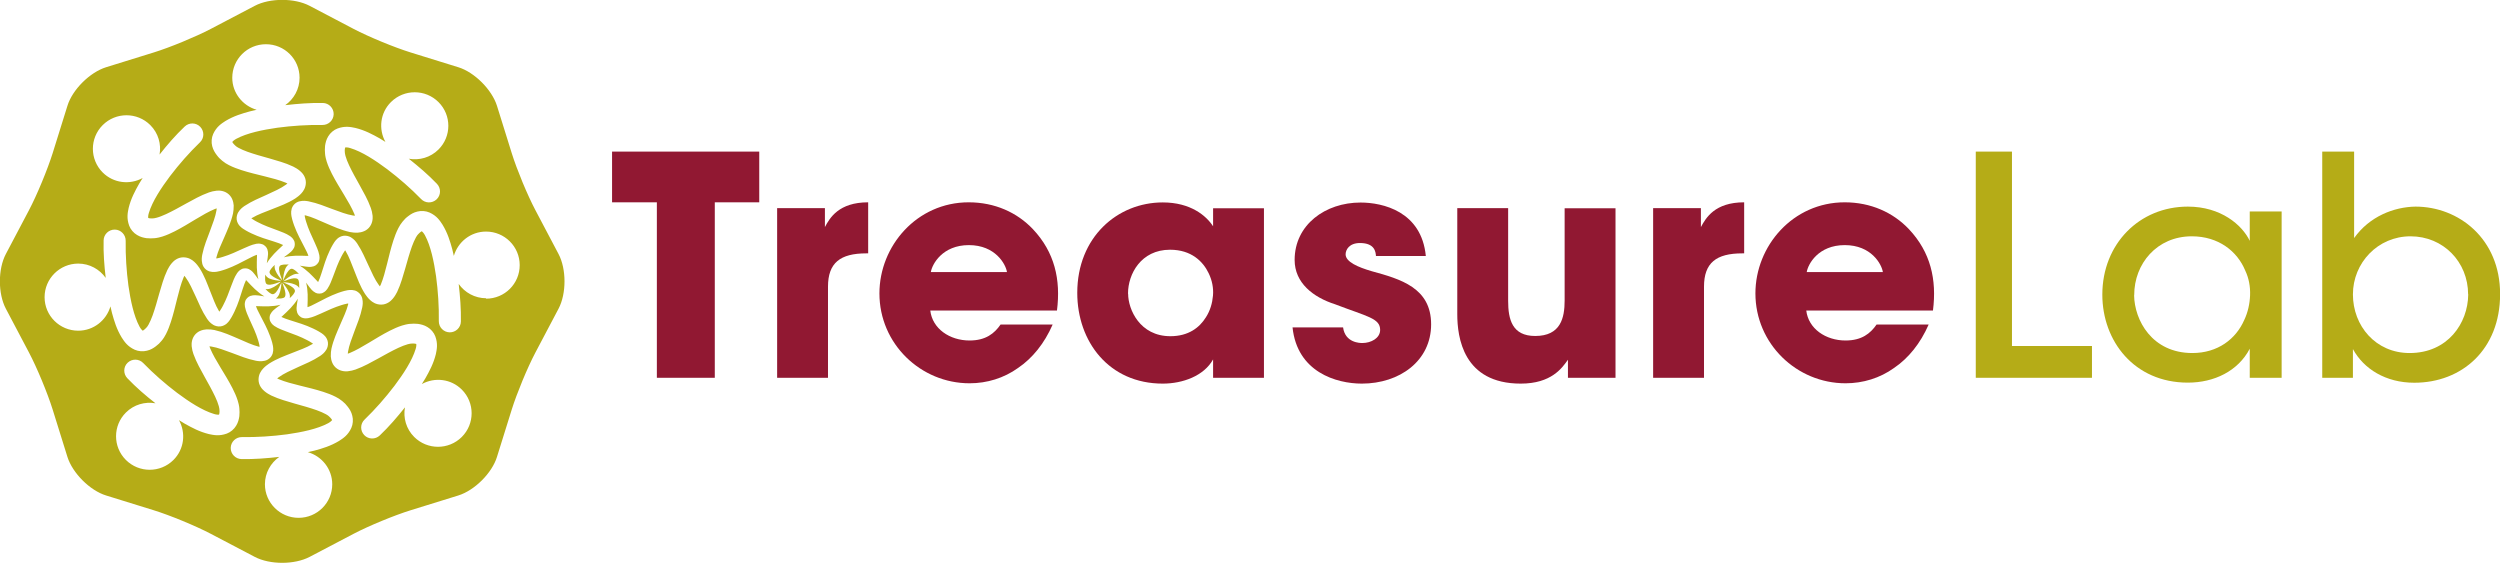 <svg xmlns="http://www.w3.org/2000/svg" width="191" height="43" viewBox="0 0 191 43" fill="none"><g id="Layer_1" clip-path="url(#clip0_52_1536)"><path id="Vector" d="M22.483 21.256C22.213 21.281 21.926 21.399 21.64 21.5C21.867 21.298 22.104 21.113 22.415 20.979C22.525 20.937 22.677 20.895 22.837 20.928C22.744 20.827 22.651 20.735 22.55 20.659C22.34 20.508 22.238 20.466 22.044 20.684C21.867 20.895 21.749 21.18 21.623 21.449C21.64 21.147 21.674 20.844 21.8 20.533C21.851 20.424 21.926 20.29 22.061 20.205C21.926 20.205 21.791 20.205 21.665 20.214C21.404 20.256 21.311 20.29 21.32 20.592C21.345 20.861 21.463 21.147 21.564 21.433C21.362 21.206 21.168 20.97 21.041 20.659C20.999 20.55 20.957 20.399 20.991 20.239C20.89 20.331 20.797 20.424 20.721 20.525C20.569 20.735 20.527 20.836 20.738 21.038C20.948 21.214 21.235 21.332 21.505 21.458C21.201 21.441 20.898 21.407 20.586 21.281C20.468 21.231 20.342 21.13 20.257 20.979C20.257 21.13 20.257 21.273 20.257 21.407C20.299 21.668 20.333 21.76 20.637 21.752C20.906 21.727 21.193 21.609 21.48 21.508C21.252 21.71 21.016 21.903 20.704 22.029C20.595 22.071 20.443 22.113 20.283 22.08C20.375 22.181 20.468 22.273 20.569 22.349C20.78 22.5 20.881 22.542 21.083 22.332C21.261 22.122 21.378 21.836 21.505 21.567C21.488 21.87 21.454 22.172 21.328 22.483C21.277 22.593 21.201 22.727 21.067 22.811C21.201 22.811 21.336 22.811 21.463 22.803C21.724 22.761 21.817 22.727 21.808 22.424C21.783 22.155 21.665 21.87 21.564 21.584C21.766 21.811 21.952 22.046 22.087 22.357C22.129 22.466 22.171 22.618 22.137 22.777C22.238 22.685 22.331 22.593 22.407 22.492C22.559 22.282 22.601 22.181 22.382 21.979C22.171 21.802 21.884 21.685 21.614 21.559C21.918 21.575 22.221 21.609 22.533 21.735C22.643 21.786 22.778 21.861 22.862 22.004C22.862 21.87 22.862 21.735 22.854 21.609C22.812 21.349 22.778 21.256 22.474 21.265L22.483 21.256ZM42.673 19.407L40.903 16.053C40.295 14.902 39.486 12.952 39.099 11.708L37.969 8.085C37.581 6.85 36.249 5.513 35.01 5.135L31.377 4.009C30.129 3.622 28.173 2.815 27.018 2.21L23.655 0.445C22.5 -0.16 20.62 -0.16 19.465 0.445L16.101 2.21C14.946 2.815 12.991 3.622 11.743 4.009L8.11 5.135C6.862 5.522 5.53 6.85 5.151 8.085L4.021 11.708C3.633 12.944 2.824 14.902 2.217 16.053L0.447 19.407C-0.16 20.558 -0.16 22.433 0.447 23.584L2.217 26.938C2.824 28.089 3.633 30.039 4.021 31.283L5.151 34.906C5.538 36.141 6.87 37.478 8.11 37.856L11.743 38.982C12.991 39.369 14.946 40.176 16.101 40.781L19.465 42.546C20.62 43.151 22.5 43.151 23.655 42.546L27.018 40.781C28.173 40.176 30.129 39.369 31.377 38.982L35.01 37.856C36.258 37.469 37.59 36.141 37.969 34.906L39.099 31.283C39.486 30.048 40.295 28.089 40.903 26.938L42.673 23.584C43.28 22.433 43.28 20.558 42.673 19.407ZM37.143 22.786C36.274 22.786 35.507 22.349 35.044 21.693C35.153 22.643 35.229 23.593 35.212 24.568C35.204 25.03 34.816 25.4 34.352 25.391C33.889 25.383 33.518 24.996 33.526 24.534C33.543 23.399 33.467 22.239 33.315 21.105C33.155 19.995 32.911 18.793 32.464 17.97C32.371 17.802 32.262 17.692 32.228 17.667C32.211 17.675 32.186 17.692 32.152 17.709C32.093 17.751 32 17.835 31.95 17.894C31.882 17.961 31.891 17.97 31.866 17.995L31.781 18.129C31.672 18.331 31.562 18.575 31.469 18.835C31.284 19.357 31.124 19.92 30.963 20.5C30.786 21.079 30.643 21.668 30.34 22.307C30.255 22.466 30.163 22.643 30.002 22.828C29.859 22.996 29.573 23.265 29.134 23.273C28.713 23.273 28.451 23.08 28.283 22.929C28.106 22.769 27.996 22.609 27.895 22.466C27.507 21.861 27.313 21.29 27.086 20.727C26.866 20.18 26.664 19.6 26.411 19.188C26.394 19.163 26.378 19.146 26.369 19.121C26.352 19.146 26.327 19.172 26.302 19.222C26.226 19.331 26.167 19.441 26.099 19.567C25.838 20.054 25.644 20.592 25.433 21.164C25.315 21.449 25.239 21.727 25.003 22.08C24.944 22.164 24.852 22.273 24.692 22.357C24.531 22.458 24.262 22.45 24.118 22.374C23.849 22.231 23.747 22.063 23.646 21.945C23.562 21.828 23.469 21.71 23.385 21.592C23.545 22.214 23.511 22.786 23.494 23.357C23.494 23.399 23.494 23.433 23.494 23.467C23.671 23.416 23.916 23.29 24.143 23.172C24.666 22.903 25.214 22.601 25.821 22.382C25.964 22.332 26.133 22.273 26.293 22.231C26.42 22.197 26.647 22.139 26.9 22.155C26.976 22.164 27.052 22.181 27.128 22.197C27.221 22.231 27.305 22.273 27.381 22.34C27.549 22.466 27.65 22.668 27.676 22.803C27.743 23.097 27.709 23.299 27.676 23.483C27.532 24.181 27.296 24.727 27.086 25.291C26.883 25.837 26.664 26.4 26.588 26.871C26.58 26.921 26.571 26.971 26.571 27.022C26.613 27.005 26.664 26.988 26.715 26.971C27.65 26.585 28.662 25.837 29.783 25.265C30.07 25.122 30.373 24.98 30.719 24.87L30.997 24.795C31.107 24.769 31.259 24.744 31.309 24.744C31.528 24.719 31.697 24.727 31.933 24.744C32.152 24.778 32.397 24.828 32.658 24.988C32.919 25.139 33.155 25.416 33.256 25.694C33.467 26.265 33.374 26.694 33.299 27.055C33.122 27.778 32.81 28.35 32.498 28.905C32.413 29.056 32.312 29.199 32.228 29.342C33.206 28.804 34.453 28.938 35.28 29.762C36.283 30.762 36.283 32.384 35.28 33.385C34.276 34.385 32.65 34.385 31.646 33.385C31.031 32.771 30.795 31.922 30.938 31.123C30.34 31.872 29.716 32.603 29.016 33.267C28.679 33.586 28.148 33.578 27.828 33.242C27.507 32.905 27.516 32.376 27.853 32.056C28.671 31.266 29.438 30.392 30.137 29.476C30.812 28.577 31.486 27.56 31.756 26.66C31.815 26.484 31.815 26.316 31.806 26.282C31.79 26.282 31.756 26.265 31.722 26.257C31.655 26.24 31.528 26.24 31.444 26.249C31.351 26.249 31.351 26.265 31.309 26.265L31.157 26.299C30.938 26.358 30.685 26.459 30.432 26.576C29.927 26.812 29.421 27.098 28.89 27.392C28.359 27.677 27.836 27.988 27.162 28.232C26.985 28.291 26.799 28.341 26.563 28.367C26.344 28.384 25.956 28.367 25.636 28.073C25.484 27.921 25.408 27.795 25.341 27.593C25.332 27.551 25.324 27.543 25.307 27.467C25.29 27.392 25.282 27.308 25.273 27.232C25.265 26.997 25.29 26.803 25.324 26.627C25.484 25.929 25.745 25.383 25.981 24.828C26.217 24.29 26.479 23.735 26.597 23.265C26.597 23.24 26.605 23.214 26.605 23.189C26.571 23.189 26.538 23.189 26.487 23.206C26.352 23.231 26.234 23.265 26.099 23.307C25.568 23.467 25.046 23.71 24.498 23.962C24.211 24.08 23.958 24.223 23.545 24.307C23.444 24.324 23.3 24.341 23.132 24.29C22.947 24.248 22.761 24.055 22.71 23.895C22.618 23.61 22.668 23.416 22.685 23.256C22.71 23.114 22.727 22.971 22.753 22.819C22.424 23.366 21.994 23.752 21.581 24.139C21.547 24.164 21.522 24.189 21.497 24.215C21.657 24.299 21.926 24.391 22.171 24.467C22.736 24.643 23.334 24.82 23.916 25.097C24.059 25.164 24.211 25.24 24.354 25.324C24.464 25.391 24.675 25.501 24.843 25.694C24.927 25.795 25.029 25.954 25.054 26.165C25.079 26.375 25.012 26.585 24.936 26.711C24.776 26.971 24.616 27.081 24.464 27.19C23.865 27.585 23.317 27.795 22.769 28.047C22.238 28.291 21.682 28.535 21.294 28.821C21.252 28.854 21.21 28.888 21.176 28.913C21.218 28.938 21.261 28.955 21.32 28.98C22.255 29.367 23.503 29.552 24.7 29.938C25.003 30.039 25.315 30.148 25.644 30.317L25.897 30.459C25.99 30.518 26.116 30.611 26.15 30.644C26.319 30.779 26.445 30.905 26.58 31.09C26.715 31.266 26.85 31.477 26.917 31.771C26.993 32.056 26.968 32.418 26.841 32.695C26.588 33.25 26.217 33.485 25.905 33.687C25.265 34.074 24.641 34.259 24.026 34.427C23.857 34.469 23.688 34.502 23.52 34.544C24.59 34.855 25.383 35.83 25.383 36.999C25.383 38.411 24.236 39.562 22.812 39.562C21.395 39.562 20.24 38.411 20.24 36.999C20.24 36.133 20.679 35.368 21.336 34.906C20.384 35.015 19.431 35.091 18.453 35.074C17.99 35.066 17.619 34.679 17.627 34.217C17.636 33.754 18.023 33.385 18.487 33.393C19.625 33.41 20.788 33.334 21.926 33.183C23.039 33.023 24.245 32.779 25.071 32.334C25.239 32.241 25.349 32.132 25.374 32.099C25.366 32.082 25.349 32.056 25.332 32.023C25.29 31.964 25.206 31.872 25.147 31.821C25.079 31.754 25.071 31.762 25.046 31.737L24.911 31.653C24.708 31.544 24.464 31.434 24.203 31.342C23.68 31.157 23.115 30.997 22.533 30.838C21.952 30.661 21.362 30.518 20.721 30.216C20.561 30.132 20.384 30.039 20.198 29.88C20.03 29.737 19.76 29.451 19.752 29.014C19.752 28.594 19.945 28.333 20.097 28.165C20.257 27.988 20.417 27.879 20.561 27.778C21.168 27.392 21.741 27.198 22.306 26.971C22.854 26.753 23.435 26.551 23.849 26.299C23.874 26.282 23.891 26.265 23.916 26.257C23.891 26.232 23.865 26.215 23.815 26.19C23.705 26.114 23.596 26.055 23.469 25.988C22.98 25.727 22.441 25.534 21.867 25.324C21.581 25.206 21.303 25.131 20.948 24.895C20.864 24.837 20.755 24.744 20.67 24.584C20.569 24.425 20.578 24.156 20.654 24.013C20.797 23.744 20.965 23.643 21.083 23.542C21.201 23.458 21.32 23.374 21.438 23.282C20.814 23.441 20.24 23.408 19.667 23.391C19.625 23.391 19.591 23.391 19.558 23.391C19.608 23.567 19.735 23.811 19.853 24.038C20.122 24.559 20.426 25.105 20.645 25.711C20.696 25.854 20.755 26.022 20.797 26.181C20.831 26.308 20.89 26.534 20.873 26.787C20.864 26.862 20.847 26.938 20.831 27.014C20.797 27.106 20.755 27.19 20.696 27.266C20.569 27.434 20.367 27.535 20.232 27.56C19.937 27.627 19.735 27.593 19.549 27.56C18.849 27.417 18.31 27.182 17.737 26.971C17.189 26.77 16.624 26.551 16.152 26.476C16.101 26.467 16.051 26.459 16 26.459C16.017 26.501 16.025 26.551 16.051 26.602C16.439 27.535 17.189 28.543 17.762 29.661C17.905 29.947 18.049 30.249 18.158 30.594L18.234 30.871C18.259 30.981 18.285 31.132 18.285 31.182C18.31 31.401 18.302 31.577 18.285 31.804C18.251 32.023 18.2 32.267 18.04 32.527C17.888 32.788 17.61 33.023 17.332 33.124C16.759 33.334 16.329 33.242 15.966 33.166C15.241 32.989 14.668 32.678 14.112 32.367C13.96 32.283 13.817 32.183 13.673 32.099C14.213 33.074 14.078 34.317 13.252 35.141C12.249 36.141 10.622 36.141 9.619 35.141C8.615 34.141 8.615 32.519 9.619 31.519C10.234 30.905 11.085 30.67 11.878 30.812C11.127 30.224 10.394 29.594 9.728 28.896C9.408 28.56 9.416 28.03 9.753 27.711C10.091 27.392 10.622 27.4 10.942 27.736C11.735 28.552 12.611 29.317 13.53 30.014C14.432 30.686 15.452 31.359 16.354 31.628C16.531 31.687 16.7 31.687 16.733 31.678C16.733 31.661 16.75 31.628 16.759 31.594C16.776 31.527 16.776 31.401 16.767 31.317C16.767 31.224 16.75 31.224 16.75 31.182L16.717 31.031C16.658 30.812 16.556 30.56 16.439 30.308C16.202 29.804 15.916 29.3 15.621 28.77C15.334 28.241 15.022 27.72 14.778 27.047C14.719 26.879 14.668 26.686 14.643 26.45C14.626 26.232 14.643 25.845 14.938 25.526C15.09 25.375 15.216 25.299 15.418 25.232C15.461 25.223 15.469 25.215 15.545 25.198C15.621 25.181 15.705 25.173 15.781 25.164C16.017 25.156 16.211 25.181 16.388 25.215C17.088 25.375 17.636 25.635 18.192 25.87C18.731 26.106 19.288 26.366 19.76 26.484C19.785 26.484 19.811 26.492 19.836 26.492C19.836 26.459 19.827 26.425 19.819 26.375C19.794 26.24 19.76 26.123 19.718 25.988C19.558 25.459 19.313 24.937 19.06 24.391C18.942 24.105 18.799 23.853 18.715 23.441C18.698 23.34 18.681 23.198 18.731 23.029C18.774 22.845 18.968 22.66 19.128 22.609C19.414 22.517 19.608 22.567 19.768 22.576C19.912 22.601 20.055 22.618 20.198 22.643C19.65 22.315 19.262 21.886 18.875 21.475C18.849 21.441 18.824 21.416 18.799 21.399C18.715 21.559 18.622 21.828 18.546 22.063C18.369 22.626 18.192 23.223 17.914 23.803C17.846 23.946 17.77 24.097 17.686 24.24C17.619 24.349 17.509 24.559 17.315 24.727C17.214 24.811 17.054 24.912 16.843 24.937C16.632 24.963 16.422 24.895 16.295 24.82C16.034 24.66 15.924 24.5 15.815 24.349C15.418 23.752 15.208 23.206 14.955 22.66C14.71 22.13 14.466 21.575 14.179 21.189C14.146 21.147 14.112 21.105 14.086 21.071C14.061 21.113 14.044 21.155 14.019 21.214C13.631 22.147 13.446 23.391 13.058 24.584C12.957 24.887 12.847 25.198 12.679 25.526L12.535 25.778C12.476 25.87 12.384 25.997 12.35 26.03C12.215 26.198 12.088 26.324 11.903 26.459C11.726 26.593 11.515 26.728 11.22 26.795C10.934 26.871 10.571 26.845 10.293 26.719C9.737 26.467 9.501 26.097 9.298 25.786C8.91 25.148 8.725 24.526 8.556 23.912C8.514 23.744 8.48 23.576 8.438 23.408C8.126 24.475 7.149 25.265 5.977 25.265C4.56 25.265 3.406 24.122 3.406 22.702C3.406 21.29 4.56 20.138 5.977 20.138C6.845 20.138 7.612 20.575 8.076 21.231C7.966 20.281 7.89 19.331 7.916 18.365C7.924 17.902 8.312 17.533 8.776 17.541C9.239 17.549 9.61 17.936 9.602 18.398C9.585 19.533 9.661 20.693 9.812 21.828C9.973 22.937 10.217 24.139 10.664 24.963C10.757 25.131 10.866 25.24 10.9 25.265C10.917 25.257 10.942 25.24 10.976 25.223C11.035 25.181 11.127 25.097 11.178 25.038C11.245 24.971 11.237 24.963 11.262 24.937L11.347 24.803C11.456 24.601 11.566 24.358 11.659 24.097C11.844 23.576 12.004 23.013 12.164 22.433C12.341 21.853 12.485 21.265 12.788 20.626C12.873 20.466 12.965 20.29 13.125 20.105C13.269 19.936 13.555 19.668 13.994 19.659C14.415 19.659 14.677 19.852 14.845 20.004C15.022 20.163 15.132 20.323 15.233 20.466C15.621 21.071 15.815 21.643 16.042 22.206C16.261 22.752 16.464 23.332 16.717 23.744C16.733 23.769 16.75 23.786 16.759 23.811C16.784 23.786 16.801 23.761 16.826 23.71C16.902 23.601 16.961 23.492 17.029 23.366C17.29 22.878 17.484 22.34 17.695 21.769C17.813 21.483 17.888 21.206 18.125 20.853C18.183 20.769 18.276 20.659 18.436 20.575C18.596 20.474 18.866 20.483 19.01 20.558C19.279 20.693 19.381 20.869 19.482 20.987C19.566 21.105 19.659 21.222 19.743 21.34C19.583 20.718 19.617 20.147 19.633 19.575C19.633 19.533 19.633 19.499 19.633 19.466C19.456 19.516 19.212 19.642 18.984 19.76C18.462 20.029 17.914 20.331 17.307 20.55C17.163 20.601 16.995 20.659 16.835 20.701C16.708 20.735 16.481 20.794 16.228 20.777C16.152 20.769 16.076 20.752 16 20.735C15.907 20.701 15.823 20.659 15.747 20.601C15.579 20.474 15.477 20.273 15.452 20.138C15.385 19.844 15.418 19.642 15.452 19.457C15.595 18.76 15.832 18.222 16.042 17.65C16.245 17.104 16.464 16.541 16.54 16.07C16.548 16.02 16.556 15.969 16.556 15.919C16.514 15.936 16.464 15.953 16.413 15.969C15.477 16.356 14.466 17.104 13.345 17.675C13.058 17.818 12.755 17.961 12.409 18.071L12.131 18.146C12.021 18.171 11.869 18.197 11.819 18.197C11.6 18.222 11.431 18.213 11.195 18.197C10.976 18.163 10.731 18.113 10.47 17.953C10.209 17.802 9.973 17.524 9.871 17.247C9.661 16.675 9.753 16.247 9.829 15.885C10.006 15.162 10.318 14.591 10.63 14.036C10.714 13.885 10.816 13.742 10.9 13.599C9.922 14.137 8.674 14.002 7.848 13.179C6.845 12.179 6.845 10.556 7.848 9.556C8.851 8.556 10.478 8.556 11.482 9.556C12.097 10.17 12.333 11.019 12.19 11.809C12.78 11.061 13.412 10.329 14.112 9.666C14.449 9.346 14.98 9.355 15.3 9.691C15.621 10.027 15.612 10.556 15.275 10.876C14.457 11.666 13.69 12.54 12.991 13.456C12.316 14.355 11.642 15.373 11.372 16.272C11.313 16.457 11.313 16.616 11.321 16.65C11.338 16.65 11.372 16.667 11.406 16.675C11.473 16.692 11.6 16.692 11.684 16.684C11.777 16.684 11.777 16.667 11.819 16.667L11.97 16.633C12.198 16.575 12.443 16.465 12.695 16.356C13.201 16.121 13.707 15.835 14.238 15.541C14.769 15.255 15.292 14.944 15.966 14.7C16.135 14.641 16.329 14.591 16.565 14.566C16.784 14.549 17.172 14.566 17.492 14.86C17.644 15.011 17.72 15.137 17.787 15.339C17.796 15.381 17.804 15.389 17.821 15.465C17.838 15.541 17.846 15.625 17.855 15.7C17.855 15.936 17.838 16.129 17.804 16.305C17.644 17.003 17.383 17.549 17.147 18.104C16.91 18.642 16.649 19.197 16.531 19.668C16.531 19.693 16.523 19.718 16.523 19.743C16.556 19.743 16.59 19.743 16.641 19.726C16.776 19.701 16.894 19.668 17.029 19.625C17.56 19.466 18.082 19.222 18.63 18.97C18.917 18.852 19.17 18.709 19.583 18.625C19.684 18.608 19.827 18.592 20.004 18.651C20.19 18.692 20.375 18.886 20.426 19.046C20.519 19.331 20.468 19.525 20.451 19.684C20.426 19.827 20.409 19.97 20.384 20.113C20.712 19.567 21.142 19.18 21.555 18.793C21.589 18.768 21.614 18.743 21.631 18.718C21.471 18.634 21.201 18.541 20.965 18.466C20.401 18.289 19.802 18.113 19.22 17.835C19.077 17.768 18.925 17.692 18.782 17.608C18.672 17.541 18.462 17.432 18.293 17.238C18.209 17.138 18.108 16.978 18.082 16.768C18.057 16.558 18.125 16.348 18.2 16.221C18.36 15.961 18.521 15.852 18.672 15.742C19.271 15.347 19.819 15.137 20.367 14.885C20.898 14.641 21.454 14.398 21.842 14.112C21.884 14.078 21.926 14.045 21.96 14.019C21.918 13.994 21.876 13.977 21.817 13.952C20.881 13.566 19.633 13.381 18.436 12.994C18.133 12.893 17.821 12.784 17.492 12.616L17.239 12.473C17.147 12.414 17.02 12.322 16.986 12.288C16.818 12.153 16.691 12.027 16.556 11.842C16.422 11.666 16.287 11.456 16.211 11.162C16.135 10.876 16.16 10.514 16.287 10.237C16.54 9.682 16.91 9.447 17.222 9.245C17.863 8.859 18.487 8.674 19.102 8.506C19.271 8.464 19.44 8.43 19.608 8.388C18.538 8.077 17.745 7.102 17.745 5.942C17.745 4.53 18.892 3.379 20.316 3.379C21.741 3.379 22.887 4.522 22.887 5.942C22.887 6.808 22.449 7.573 21.791 8.035C22.744 7.926 23.697 7.85 24.666 7.867C25.13 7.875 25.501 8.262 25.492 8.724C25.484 9.186 25.096 9.556 24.633 9.548C23.494 9.531 22.331 9.607 21.193 9.758C20.08 9.918 18.875 10.161 18.049 10.607C17.88 10.699 17.77 10.809 17.745 10.842C17.753 10.859 17.77 10.884 17.787 10.918C17.829 10.977 17.914 11.069 17.973 11.12C18.04 11.187 18.049 11.178 18.074 11.204L18.209 11.288C18.411 11.397 18.656 11.506 18.917 11.599C19.44 11.784 20.004 11.943 20.586 12.103C21.168 12.28 21.758 12.422 22.398 12.725C22.559 12.809 22.736 12.902 22.921 13.061C23.09 13.204 23.36 13.49 23.368 13.927C23.368 14.347 23.174 14.608 23.022 14.776C22.862 14.952 22.702 15.062 22.559 15.162C21.952 15.549 21.378 15.742 20.814 15.969C20.266 16.188 19.684 16.39 19.271 16.642C19.246 16.659 19.229 16.675 19.203 16.684C19.229 16.701 19.254 16.726 19.305 16.751C19.414 16.827 19.524 16.886 19.65 16.953C20.139 17.213 20.679 17.407 21.252 17.617C21.539 17.734 21.817 17.81 22.171 18.045C22.255 18.104 22.365 18.197 22.449 18.356C22.55 18.516 22.542 18.785 22.466 18.928C22.323 19.197 22.154 19.298 22.036 19.398C21.918 19.483 21.8 19.567 21.682 19.659C22.306 19.499 22.879 19.533 23.452 19.55C23.494 19.55 23.528 19.55 23.562 19.55C23.511 19.373 23.385 19.13 23.267 18.903C22.997 18.381 22.694 17.835 22.474 17.23C22.424 17.087 22.365 16.919 22.323 16.759C22.289 16.633 22.23 16.406 22.247 16.154C22.255 16.079 22.272 16.003 22.289 15.927C22.323 15.835 22.365 15.751 22.424 15.675C22.55 15.507 22.753 15.406 22.887 15.381C23.183 15.314 23.376 15.347 23.57 15.381C24.27 15.524 24.818 15.759 25.383 15.969C25.931 16.171 26.495 16.39 26.968 16.465C27.018 16.474 27.069 16.482 27.119 16.482C27.102 16.44 27.094 16.39 27.069 16.339C26.681 15.406 25.931 14.398 25.358 13.28C25.214 12.994 25.071 12.691 24.961 12.347L24.885 12.069C24.86 11.96 24.835 11.809 24.835 11.758C24.809 11.54 24.818 11.372 24.835 11.136C24.869 10.918 24.919 10.674 25.079 10.414C25.231 10.153 25.509 9.918 25.787 9.817C26.361 9.607 26.791 9.699 27.153 9.775C27.878 9.951 28.451 10.262 29.008 10.573C29.159 10.657 29.303 10.758 29.446 10.842C28.907 9.867 29.041 8.623 29.867 7.8C30.871 6.799 32.498 6.799 33.501 7.8C34.504 8.8 34.504 10.422 33.501 11.422C32.886 12.036 32.034 12.271 31.233 12.128C31.983 12.725 32.717 13.347 33.383 14.045C33.703 14.381 33.695 14.91 33.358 15.23C33.02 15.549 32.489 15.541 32.169 15.204C31.377 14.389 30.5 13.624 29.581 12.927C28.679 12.254 27.659 11.582 26.757 11.313C26.58 11.254 26.411 11.254 26.378 11.262C26.378 11.279 26.361 11.313 26.352 11.347C26.335 11.414 26.335 11.54 26.344 11.624C26.344 11.716 26.361 11.716 26.361 11.758L26.394 11.91C26.453 12.128 26.555 12.38 26.673 12.633C26.909 13.137 27.195 13.641 27.49 14.171C27.777 14.7 28.089 15.221 28.333 15.894C28.392 16.062 28.443 16.255 28.468 16.49C28.485 16.709 28.468 17.096 28.173 17.415C28.021 17.566 27.895 17.642 27.693 17.709C27.65 17.718 27.642 17.726 27.566 17.743C27.49 17.76 27.406 17.768 27.33 17.776C27.094 17.785 26.9 17.76 26.723 17.726C26.023 17.566 25.476 17.306 24.919 17.07C24.371 16.835 23.823 16.575 23.351 16.457C23.326 16.457 23.3 16.457 23.275 16.448C23.275 16.482 23.284 16.516 23.292 16.566C23.317 16.701 23.351 16.818 23.393 16.953C23.553 17.482 23.798 18.003 24.051 18.55C24.169 18.835 24.312 19.088 24.396 19.499C24.413 19.6 24.43 19.743 24.38 19.92C24.337 20.105 24.143 20.29 23.983 20.34C23.697 20.432 23.503 20.382 23.343 20.365C23.199 20.34 23.056 20.323 22.904 20.298C23.452 20.626 23.84 21.054 24.228 21.466C24.253 21.5 24.278 21.525 24.304 21.55C24.388 21.39 24.481 21.122 24.557 20.886C24.734 20.323 24.911 19.726 25.189 19.146C25.256 19.003 25.332 18.852 25.416 18.709C25.484 18.6 25.593 18.39 25.787 18.222C25.889 18.138 26.049 18.037 26.259 18.012C26.47 17.986 26.681 18.054 26.807 18.129C27.069 18.289 27.178 18.449 27.288 18.6C27.684 19.197 27.895 19.743 28.156 20.29C28.401 20.819 28.645 21.374 28.932 21.76C28.965 21.802 28.999 21.844 29.024 21.878C29.05 21.836 29.067 21.794 29.092 21.744C29.48 20.811 29.665 19.567 30.053 18.373C30.154 18.071 30.264 17.76 30.432 17.432L30.576 17.18C30.635 17.087 30.727 16.961 30.761 16.927C30.896 16.759 31.023 16.633 31.208 16.499C31.385 16.364 31.596 16.23 31.891 16.163C32.177 16.087 32.54 16.112 32.818 16.238C33.374 16.49 33.611 16.86 33.813 17.171C34.201 17.81 34.386 18.432 34.555 19.046C34.597 19.214 34.63 19.382 34.673 19.55C34.985 18.482 35.962 17.692 37.134 17.692C38.55 17.692 39.705 18.835 39.705 20.256C39.705 21.676 38.559 22.819 37.134 22.819L37.143 22.786Z" fill="#B5AC17"></path><g id="Group"><path id="Vector_2" d="M50.184 15.457H46.762V11.582H58.007V15.457H54.61V28.863H50.184V15.457Z" fill="#911832"></path><path id="Vector_3" d="M59.373 15.902H63.023V17.348C63.394 16.65 64.077 15.457 66.328 15.457V19.357H66.184C64.195 19.357 63.259 20.079 63.259 21.903V28.863H59.373V15.902Z" fill="#911832"></path><path id="Vector_4" d="M71.074 23.727C71.234 25.106 72.549 26.014 74.075 26.014C75.314 26.014 75.972 25.476 76.444 24.795H80.423C79.791 26.24 78.88 27.367 77.776 28.115C76.697 28.888 75.407 29.283 74.075 29.283C70.349 29.283 67.188 26.274 67.188 22.416C67.188 18.794 70.045 15.457 74.007 15.457C75.997 15.457 77.708 16.23 78.922 17.516C80.566 19.264 81.055 21.349 80.752 23.727H71.074ZM76.933 20.786C76.84 20.18 76.039 18.726 74.024 18.726C72.01 18.726 71.217 20.172 71.116 20.786H76.924H76.933Z" fill="#911832"></path><path id="Vector_5" d="M96.566 28.863H92.68V27.459C91.981 28.72 90.362 29.308 88.836 29.308C84.714 29.308 82.303 26.089 82.303 22.374C82.303 18.121 85.371 15.465 88.836 15.465C90.969 15.465 92.166 16.491 92.68 17.289V15.911H96.566V28.871V28.863ZM86.189 22.441C86.189 23.635 87.083 25.686 89.418 25.686C90.8 25.686 91.643 25.03 92.132 24.24C92.461 23.727 92.621 23.164 92.672 22.584C92.722 22.004 92.604 21.416 92.343 20.878C91.921 19.987 91.028 19.079 89.392 19.079C87.167 19.079 86.181 20.945 86.181 22.416V22.441H86.189Z" fill="#911832"></path><path id="Vector_6" d="M105.123 19.55C105.098 19.273 105.055 18.567 103.901 18.567C103.083 18.567 102.805 19.079 102.805 19.432C102.805 20.012 103.766 20.416 104.794 20.718C106.994 21.323 109.338 21.979 109.338 24.778C109.338 27.577 106.927 29.308 104.044 29.308C102.08 29.308 99.104 28.417 98.75 25.013H102.611C102.771 26.207 103.926 26.207 104.086 26.207C104.744 26.207 105.443 25.837 105.443 25.207C105.443 24.316 104.482 24.198 102.004 23.248C100.318 22.71 98.91 21.609 98.91 19.861C98.91 17.171 101.254 15.474 103.943 15.474C105.654 15.474 108.605 16.154 108.933 19.558H105.114L105.123 19.55Z" fill="#911832"></path><path id="Vector_7" d="M123.425 28.863H119.791V27.484C119.344 28.115 118.527 29.308 116.183 29.308C111.783 29.308 111.336 25.761 111.336 24.005V15.902H115.222V22.979C115.222 24.4 115.526 25.669 117.288 25.669C119.235 25.669 119.538 24.29 119.538 22.962V15.911H123.425V28.871V28.863Z" fill="#911832"></path><path id="Vector_8" d="M126.299 15.902H129.949V17.348C130.329 16.65 131.003 15.457 133.254 15.457V19.357H133.111C131.121 19.357 130.186 20.079 130.186 21.903V28.863H126.299V15.902Z" fill="#911832"></path><path id="Vector_9" d="M138 23.727C138.16 25.106 139.475 26.014 141.001 26.014C142.24 26.014 142.898 25.476 143.37 24.795H147.349C146.717 26.24 145.806 27.367 144.702 28.115C143.623 28.888 142.333 29.283 141.001 29.283C137.275 29.283 134.114 26.274 134.114 22.416C134.114 18.794 136.972 15.457 140.934 15.457C142.923 15.457 144.635 16.23 145.849 17.516C147.492 19.264 147.981 21.349 147.678 23.727H138.009H138ZM143.851 20.786C143.758 20.18 142.965 18.726 140.942 18.726C138.919 18.726 138.135 20.172 138.034 20.786H143.842H143.851Z" fill="#911832"></path><path id="Vector_10" d="M150.949 11.582H153.714V26.434H159.826V28.863H150.949V11.582Z" fill="#B5AC17"></path><path id="Vector_11" d="M174.317 28.863H171.881V26.644C170.987 28.35 169.166 29.233 167.151 29.233C163.054 29.233 160.618 26.055 160.618 22.509C160.618 18.634 163.451 15.785 167.151 15.785C169.68 15.785 171.299 17.188 171.881 18.399V16.154H174.317V28.863ZM163.046 22.559C163.071 24.45 164.403 26.972 167.497 26.972C169.444 26.972 170.827 25.896 171.459 24.45C171.737 23.87 171.881 23.215 171.906 22.559C171.931 21.903 171.813 21.248 171.535 20.668C170.928 19.197 169.495 18.054 167.455 18.054C164.782 18.054 163.054 20.155 163.054 22.534V22.559H163.046Z" fill="#B5AC17"></path><path id="Vector_12" d="M177.419 11.582H179.855V18.188C181.027 16.533 182.899 15.81 184.543 15.785C187.847 15.785 191.008 18.239 191.008 22.467C191.008 26.694 188.1 29.241 184.45 29.241C182.275 29.241 180.589 28.19 179.763 26.669V28.863H177.419V11.582ZM188.564 22.492C188.564 20.012 186.667 18.054 184.163 18.054C181.66 18.054 179.763 20.088 179.763 22.492C179.763 24.896 181.499 26.972 184.096 26.972C187.004 26.972 188.547 24.702 188.572 22.509V22.483L188.564 22.492Z" fill="#B5AC17"></path></g></g><defs><clipPath id="clip0_52_1536"><rect width="191" height="43" fill="white"></rect></clipPath></defs></svg>